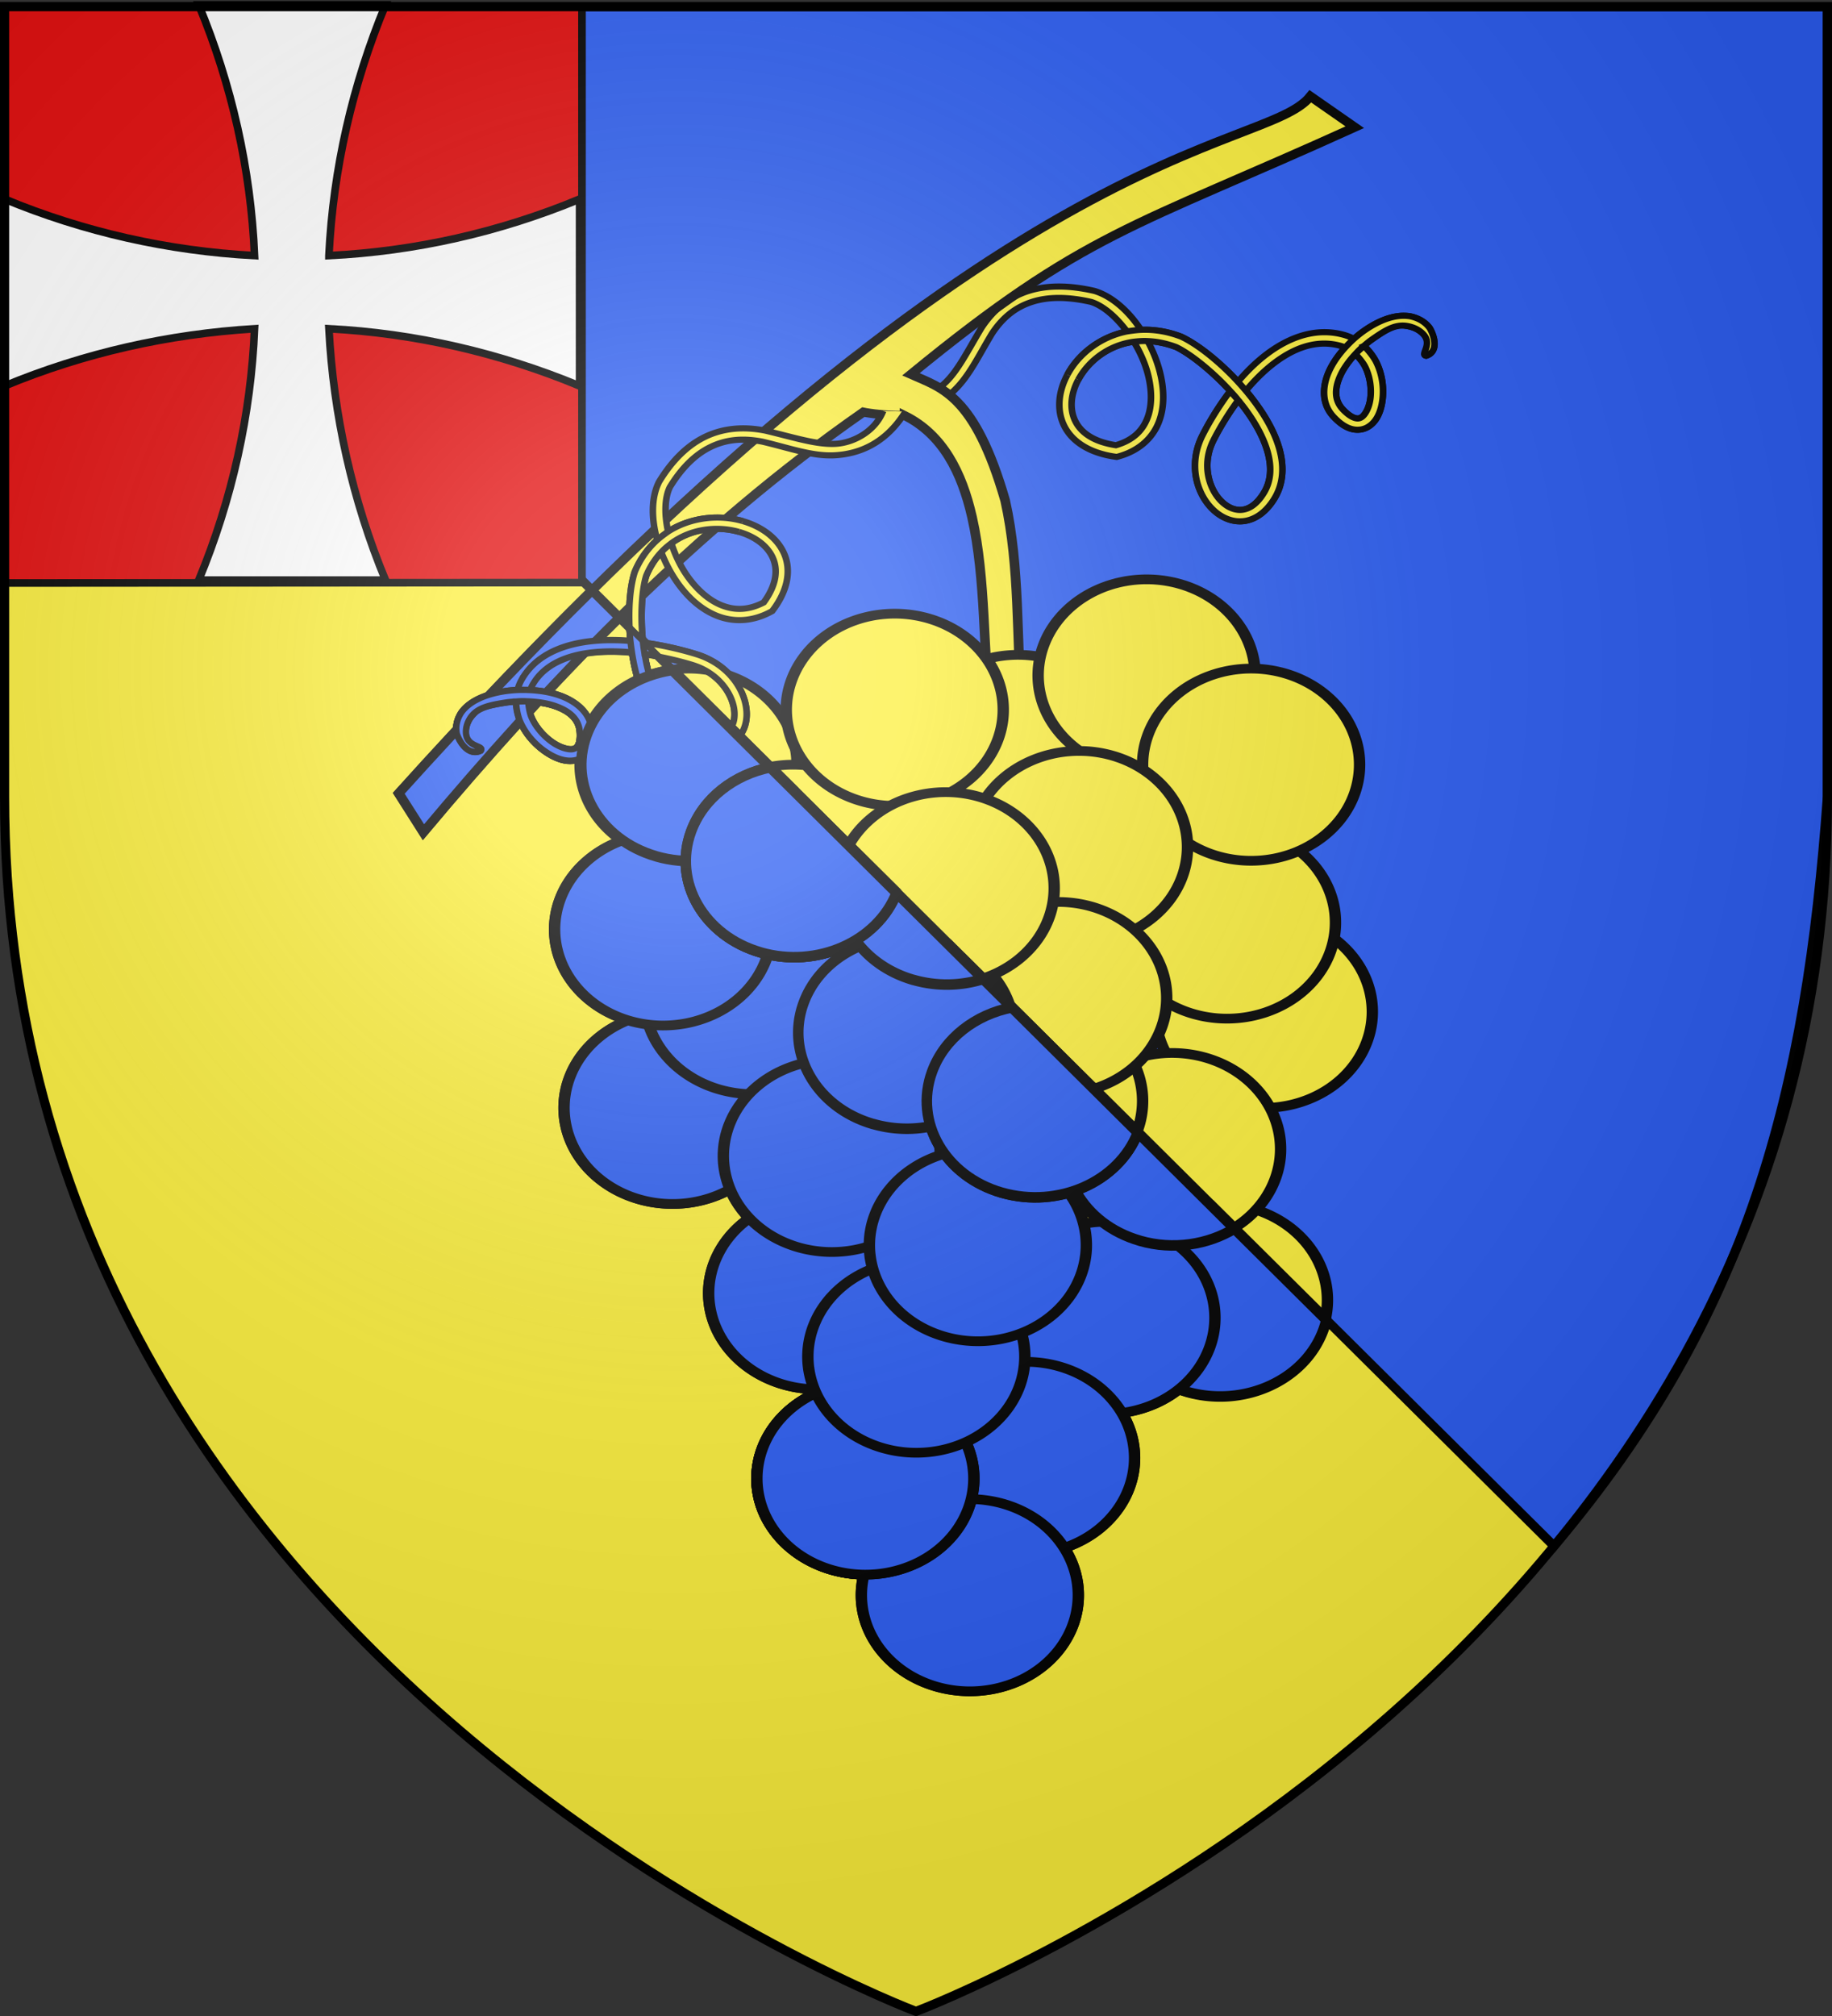 <svg xmlns="http://www.w3.org/2000/svg" xmlns:xlink="http://www.w3.org/1999/xlink" width="600" height="660" version="1.0"><rect width="100%" height="100%" fill="#333333" stroke="none"/><desc>Flag of Canton of Valais (Wallis)</desc><defs><radialGradient xlink:href="#a" id="b" cx="221.445" cy="226.331" r="300" fx="221.445" fy="226.331" gradientTransform="matrix(1.353 0 0 1.349 -77.63 -85.747)" gradientUnits="userSpaceOnUse"/><linearGradient id="a"><stop offset="0" style="stop-color:white;stop-opacity:.314"/><stop offset=".19" style="stop-color:white;stop-opacity:.251"/><stop offset=".6" style="stop-color:#6b6b6b;stop-opacity:.125"/><stop offset="1" style="stop-color:black;stop-opacity:.125"/></linearGradient></defs><g style="display:inline"><path d="M300 658.5s298.5-112.32 298.5-397.772V2.176H1.5v258.552C1.5 546.18 300 658.5 300 658.5" style="fill:#fcef3c;fill-opacity:1;fill-rule:evenodd;stroke:none;stroke-width:1px;stroke-linecap:butt;stroke-linejoin:miter;stroke-opacity:1"/><path d="M508.972 506.157c64.125-75.875 82.477-148.678 89.528-245.429V2.176H1.5z" style="fill:#2b5df2;fill-opacity:1;fill-rule:evenodd;stroke:#000;stroke-width:3;stroke-linecap:butt;stroke-linejoin:miter;stroke-opacity:1;stroke-miterlimit:4;stroke-dasharray:none"/><path d="M1.498 2.256V190.87l189.108-.138V2.118z" style="fill:#e20909;fill-opacity:1;fill-rule:evenodd;stroke:#000;stroke-width:2.5;stroke-linecap:butt;stroke-linejoin:miter;stroke-miterlimit:4;stroke-dasharray:none;stroke-opacity:1;display:inline"/><g style="opacity:1;stroke-width:2.33;stroke-miterlimit:4;stroke-dasharray:none;display:inline"><g style="fill:#fff;fill-opacity:1;stroke:#000;stroke-width:23.297;stroke-miterlimit:4;stroke-dasharray:none;stroke-opacity:1"><path d="M936.044 3978.54c12.898-263.563 71.93-522.687 173.126-766.995H537.635c101.222 244.369 159.413 504.108 170.751 766.995-263.678-14.049-521.903-72.155-764.926-172.82v571.535c243.088-100.691 501.182-158.802 764.926-174.9-10.933 262.242-68.998 523.425-170.75 769.074h571.534c-101.222-244.368-159.413-506.068-173.126-769.073 262.933 13.467 522.81 73.627 767.3 174.9V3805.72c-244.429 101.248-503.6 159.96-767.3 172.82z" style="stroke-width:23.297;stroke-miterlimit:4;stroke-dasharray:none" transform="matrix(.107 0 0 .107 7.569 -342.025)"/></g></g></g><g style="stroke:#000;stroke-width:6.435;stroke-miterlimit:4;stroke-dasharray:none;stroke-opacity:1"><path d="M-143.687 65.5c-14.464 4.449-25.7 18.204-33.594 34.563-1.824 3.777-3.415 7.742-4.844 11.78a48.6 48.6 0 0 0-10.906.813c-30.687 5.86-50.312 30.949-61.594 61.094-3.601 9.623-6.37 19.85-8.5 30.281-27.094-10.977-53.968-16.861-71.187-16.687h-.22l-.25.031c-14.757 1.3-27.423 5.524-38.156 11.656-19.542-11.785-40.757-18.337-59.03-15.594l-.22.063-.25.031c-24.826 5.894-44.323 15.677-58.062 29.969s-21.404 32.998-23.125 55.438v.218c-1.096 28.871.07 51.403-5.937 68.969s-18.618 31.436-50.657 44.719l4.594 11.094c33.847-14.033 50.283-31.11 57.406-51.938s5.491-44.17 6.563-72.406c1.555-20.287 8.114-35.612 19.812-47.781 11.655-12.124 28.735-20.995 51.906-26.532 12.519-1.79 29.15 2.886 45.438 11.563-21.14 17.306-31.604 43.287-31.375 67.187.183 19.136 7.063 37.406 21.125 48.781s34.991 14.977 60.375 6.438l1.219-.406.969-.906c15.759-14.879 21.34-32.965 19.187-50.407s-11.439-34.171-24.125-48.656c-7.23-8.255-15.615-15.755-24.531-22.312 8.066-3.7 17.285-6.247 27.812-7.188 14.69-.063 41.824 5.901 68.563 16.875-2.814 18.418-3.739 37.102-3.125 54.219 1.168 32.594 22.2 56.643 44.562 64.312 11.182 3.835 23.194 3.552 32.656-2.844 9.463-6.395 15.443-18.44 16.157-35.125.761-17.807-6.743-33.838-18.469-47.343s-27.696-24.767-44.906-33.938a254 254 0 0 0-13.438-6.656c2.068-10.767 4.821-21.243 8.438-30.906 10.469-27.975 27.182-48.642 52.625-53.5 1.763-.337 3.487-.504 5.187-.594-2.33 9.844-3.459 19.877-2.75 29.406 1.303 17.512 9.086 33.946 25.781 40.594 7.829 3.117 14.549 4.34 20.5 3.531s11.048-4.02 14-8.531c5.906-9.023 4.646-21.078.22-32.937-4.427-11.86-12.558-23.866-23.688-32.5-5.42-4.205-11.648-7.553-18.438-9.563 1.093-2.93 2.177-5.852 3.5-8.594 7.028-14.56 12.857-25.652 21.963-28.453 4.554-1.4 10.525-3.276 18.006-1.57 18.556 4.229 9.951 22.66 15.875 19.93 9.044-9.079-2.297-22.165-10.281-27.47-7.149-3.799-15.058-4.27-22.781-2.218zm-29.813 59.75c5.262 1.533 10.145 4.18 14.625 7.656 9.053 7.023 16.129 17.434 19.781 27.219 3.653 9.785 3.344 18.607 1 22.188-1.171 1.79-2.515 2.804-5.562 3.218s-7.897-.164-14.469-2.781c-11.703-4.66-17.152-15.584-18.25-30.344-.629-8.45.56-17.888 2.875-27.156zm-200 88.125c10.008 6.579 19.535 14.491 27.344 23.406 11.56 13.198 19.505 28.08 21.25 42.219 1.7 13.778-2.002 26.907-14.563 39.25-21.939 7.054-37.294 3.652-47.719-4.781-10.628-8.598-16.53-23.236-16.687-39.563-.209-21.755 9.55-45.684 30.375-60.531zm119.625 7.906c3.307 1.557 6.603 3.134 9.813 4.844 16.311 8.691 31.16 19.31 41.5 31.219 10.339 11.908 16.168 24.8 15.562 38.969s-5.199 21.798-10.906 25.656c-5.708 3.857-13.466 4.406-22.031 1.469-17.132-5.876-35.48-25.828-36.47-53.407-.551-15.394.223-32.207 2.532-48.75z" style="fill:#fcef3c;fill-opacity:1;fill-rule:evenodd;stroke:#000;stroke-width:6.435;stroke-linecap:butt;stroke-linejoin:miter;stroke-miterlimit:4;stroke-dasharray:none;stroke-opacity:1" transform="matrix(.296 .142 -.152 .277 514.331 105.81)"/><path d="M-169.974 113.976c-1.195 3.824-2.782 7.648-3.485 11.472 4.345 1.581 10.799 4.522 14.584 7.458 9.053 7.023 16.129 17.434 19.781 27.219 3.653 9.785 3.344 18.607 1 22.188-1.171 1.79-2.515 2.804-5.562 3.218s-7.897-.164-14.469-2.781c-11.703-4.66-17.152-15.584-18.25-30.344-.629-8.45.56-17.888 2.875-27.156.863-3.478 1.644-6.873 3.531-11.375 1.093-2.93 2.177-5.852 3.5-8.594 7.028-14.56 12.436-24.249 22.244-28.453 4.379-1.876 10.496-2.852 15.901-1.851 19.878 3.68 10.653 22.24 17.699 20.21 8.885-9.879-1.832-21.595-10.281-27.468-7.149-3.8-15.058-4.272-22.781-2.219-14.464 4.449-25.7 18.204-33.594 34.563-1.824 3.777-3.415 7.742-4.844 11.78-1.465 4.32-2.53 8.239-3.469 12.032-2.33 9.844-3.459 19.877-2.75 29.406 1.303 17.512 9.086 33.946 25.781 40.594 7.829 3.117 14.549 4.34 20.5 3.531s11.048-4.02 14-8.531c5.906-9.023 4.646-21.078.22-32.937-4.427-11.86-12.558-23.866-23.688-32.5-4.836-3.752-12.496-7.416-18.443-9.462zm-233.901 159.93c-.209-21.755 9.55-45.684 30.375-60.531 3.81-2.545 7.664-5.005 11.844-6.812 8.066-3.7 17.285-6.247 27.812-7.188 14.69-.063 41.824 5.901 68.563 16.875 3.603 1.478 7.047 2.797 11.406 5.031 3.307 1.557 6.603 3.134 9.813 4.844 16.311 8.691 31.16 19.31 41.5 31.219 10.339 11.908 16.168 24.8 15.562 38.969s-5.199 21.798-10.906 25.656c-5.708 3.857-13.466 4.406-22.031 1.469-17.132-5.876-35.48-25.828-36.47-53.407-.53-14.795.363-32.886 2.468-48.804-3.656-1.516-7.295-3.123-11.466-4.896-2.562 17.714-3.59 37.691-3.001 54.138 1.168 32.594 22.2 56.643 44.562 64.312 11.182 3.835 23.194 3.552 32.656-2.844 9.463-6.395 15.443-18.44 16.157-35.125.761-17.807-6.743-33.838-18.469-47.343s-27.696-24.767-44.906-33.938a254 254 0 0 0-13.438-6.656 361 361 0 0 0-11.281-4.844c-27.094-10.977-53.968-16.861-71.187-16.687h-.22l-.25.031c-14.757 1.3-27.423 5.524-38.156 11.656-3.413 1.944-7.405 4.755-11.562 7.813-21.14 17.306-31.604 43.287-31.375 67.187" style="fill:#fcef3c;fill-opacity:1;fill-rule:evenodd;stroke:#000;stroke-width:6.435;stroke-linecap:butt;stroke-linejoin:miter;stroke-miterlimit:4;stroke-dasharray:none;stroke-opacity:1" transform="matrix(.296 .142 -.152 .277 514.331 105.81)"/></g><g style="opacity:1"><path d="M299.375 387.241c-3.601 0-5.852-.52-5.852-.52-23.722 17.678-44.072 40.318-62.47 63.8l-3.501-5.899c85.853-101.888 122.702-96.894 129.439-105.85l6.301 4.691c-31.568 15.322-38.23 15.813-63.017 37.524 4.313 2.066 9.04 3.037 13.388 19.172 2.114 10.13 1.577 20.921 2.366 31.382h-4.501c-1.02-8.124-.568-19.475-2.576-28.897-1.441-6.762-4.15-12.53-9.577-15.403z" style="fill:#fcef3c;fill-opacity:1;fill-rule:evenodd;stroke:#000;stroke-width:1.37;stroke-linecap:butt;stroke-linejoin:miter;stroke-miterlimit:4;stroke-dasharray:none;stroke-opacity:1" transform="matrix(2.307 0 0 2.156 -394.41 -698.857)"/><path d="M783.942 599.635a19.092 19.799 0 1 1 .031.01" style="fill:#fcef3c;fill-opacity:1;fill-rule:evenodd;stroke:#000;stroke-width:2;stroke-linecap:round;stroke-linejoin:round;stroke-miterlimit:4;stroke-dasharray:none;stroke-dashoffset:0;stroke-opacity:1" transform="matrix(1.861 0 0 1.589 -1055.576 -591.548)"/><path d="M783.942 599.635a19.092 19.799 0 1 1 .031.01" style="fill:#fcef3c;fill-opacity:1;fill-rule:evenodd;stroke:#000;stroke-width:2;stroke-linecap:round;stroke-linejoin:round;stroke-miterlimit:4;stroke-dasharray:none;stroke-dashoffset:0;stroke-opacity:1" transform="matrix(1.861 0 0 1.589 -1067.645 -620.76)"/><path d="M783.942 599.635a19.092 19.799 0 1 1 .031.01" style="fill:#fcef3c;fill-opacity:1;fill-rule:evenodd;stroke:#000;stroke-width:2;stroke-linecap:round;stroke-linejoin:round;stroke-miterlimit:4;stroke-dasharray:none;stroke-dashoffset:0;stroke-opacity:1" transform="matrix(1.861 0 0 1.589 -1136.073 -676.939)"/><path d="M783.942 599.635a19.092 19.799 0 1 1 .031.01" style="fill:#fcef3c;fill-opacity:1;fill-rule:evenodd;stroke:#000;stroke-width:2;stroke-linecap:round;stroke-linejoin:round;stroke-miterlimit:4;stroke-dasharray:none;stroke-dashoffset:0;stroke-opacity:1" transform="matrix(1.861 0 0 1.589 -1243.98 -672.444)"/><path d="M783.942 599.635a19.092 19.799 0 1 1 .031.01" style="fill:#fcef3c;fill-opacity:1;fill-rule:evenodd;stroke:#000;stroke-width:2;stroke-linecap:round;stroke-linejoin:round;stroke-miterlimit:4;stroke-dasharray:none;stroke-dashoffset:0;stroke-opacity:1" transform="matrix(1.861 0 0 1.589 -1093.964 -701.657)"/><path d="M783.942 599.635a19.092 19.799 0 1 1 .031.01" style="fill:#fcef3c;fill-opacity:1;fill-rule:evenodd;stroke:#000;stroke-width:2;stroke-linecap:round;stroke-linejoin:round;stroke-miterlimit:4;stroke-dasharray:none;stroke-dashoffset:0;stroke-opacity:1" transform="matrix(1.861 0 0 1.589 -1059.75 -672.444)"/><path d="M783.942 599.635a19.092 19.799 0 1 1 .031.01" style="fill:#fcef3c;fill-opacity:1;fill-rule:evenodd;stroke:#000;stroke-width:2;stroke-linecap:round;stroke-linejoin:round;stroke-miterlimit:4;stroke-dasharray:none;stroke-dashoffset:0;stroke-opacity:1" transform="matrix(1.861 0 0 1.589 -1249.243 -560.088)"/><path d="M783.942 599.635a19.092 19.799 0 1 1 .031.01" style="fill:#fcef3c;fill-opacity:1;fill-rule:evenodd;stroke:#000;stroke-width:2;stroke-linecap:round;stroke-linejoin:round;stroke-miterlimit:4;stroke-dasharray:none;stroke-dashoffset:0;stroke-opacity:1" transform="matrix(1.861 0 0 1.589 -1222.925 -596.042)"/><path d="M783.942 599.635a19.092 19.799 0 1 1 .031.01" style="fill:#fcef3c;fill-opacity:1;fill-rule:evenodd;stroke:#000;stroke-width:2;stroke-linecap:round;stroke-linejoin:round;stroke-miterlimit:4;stroke-dasharray:none;stroke-dashoffset:0;stroke-opacity:1" transform="matrix(1.861 0 0 1.589 -1252.327 -618.513)"/><path d="M783.942 599.635a19.092 19.799 0 1 1 .031.01" style="fill:#fcef3c;fill-opacity:1;fill-rule:evenodd;stroke:#000;stroke-width:2;stroke-linecap:round;stroke-linejoin:round;stroke-miterlimit:4;stroke-dasharray:none;stroke-dashoffset:0;stroke-opacity:1" transform="matrix(1.861 0 0 1.589 -1116.109 -645.479)"/><path d="M783.942 599.635a19.092 19.799 0 1 1 .031.01" style="fill:#fcef3c;fill-opacity:1;fill-rule:evenodd;stroke:#000;stroke-width:2;stroke-linecap:round;stroke-linejoin:round;stroke-miterlimit:4;stroke-dasharray:none;stroke-dashoffset:0;stroke-opacity:1" transform="matrix(1.861 0 0 1.589 -1209.765 -640.985)"/><path d="M783.942 599.635a19.092 19.799 0 1 1 .031.01" style="fill:#fcef3c;fill-opacity:1;fill-rule:evenodd;stroke:#000;stroke-width:2;stroke-linecap:round;stroke-linejoin:round;stroke-miterlimit:4;stroke-dasharray:none;stroke-dashoffset:0;stroke-opacity:1" transform="matrix(1.861 0 0 1.589 -1176.454 -690.422)"/><path d="M783.942 599.635a19.092 19.799 0 1 1 .031.01" style="fill:#fcef3c;fill-opacity:1;fill-rule:evenodd;stroke:#000;stroke-width:2;stroke-linecap:round;stroke-linejoin:round;stroke-miterlimit:4;stroke-dasharray:none;stroke-dashoffset:0;stroke-opacity:1" transform="matrix(1.861 0 0 1.589 -1070.277 -497.168)"/><path d="M783.942 599.635a19.092 19.799 0 1 1 .031.01" style="fill:#fcef3c;fill-opacity:1;fill-rule:evenodd;stroke:#000;stroke-width:2;stroke-linecap:round;stroke-linejoin:round;stroke-miterlimit:4;stroke-dasharray:none;stroke-dashoffset:0;stroke-opacity:1" transform="matrix(1.861 0 0 1.589 -1107.123 -491.357)"/><path d="M783.942 599.635a19.092 19.799 0 1 1 .031.01" style="fill:#fcef3c;fill-opacity:1;fill-rule:evenodd;stroke:#000;stroke-width:2;stroke-linecap:round;stroke-linejoin:round;stroke-miterlimit:4;stroke-dasharray:none;stroke-dashoffset:0;stroke-opacity:1" transform="matrix(1.861 0 0 1.589 -1085.616 -546.605)"/><path d="M783.942 599.635a19.092 19.799 0 1 1 .031.01" style="fill:#fcef3c;fill-opacity:1;fill-rule:evenodd;stroke:#000;stroke-width:2;stroke-linecap:round;stroke-linejoin:round;stroke-miterlimit:4;stroke-dasharray:none;stroke-dashoffset:0;stroke-opacity:1" transform="matrix(1.861 0 0 1.589 -1201.87 -499.415)"/><path d="M783.942 599.635a19.092 19.799 0 1 1 .031.01" style="fill:#fcef3c;fill-opacity:1;fill-rule:evenodd;stroke:#000;stroke-width:2;stroke-linecap:round;stroke-linejoin:round;stroke-miterlimit:4;stroke-dasharray:none;stroke-dashoffset:0;stroke-opacity:1" transform="matrix(1.861 0 0 1.589 -1197.058 -544.358)"/><path d="M783.942 599.635a19.092 19.799 0 1 1 .031.01" style="fill:#fcef3c;fill-opacity:1;fill-rule:evenodd;stroke:#000;stroke-width:2;stroke-linecap:round;stroke-linejoin:round;stroke-miterlimit:4;stroke-dasharray:none;stroke-dashoffset:0;stroke-opacity:1" transform="matrix(1.861 0 0 1.589 -1133.442 -445.484)"/><path d="M783.942 599.635a19.092 19.799 0 1 1 .031.01" style="fill:#fcef3c;fill-opacity:1;fill-rule:evenodd;stroke:#000;stroke-width:2;stroke-linecap:round;stroke-linejoin:round;stroke-miterlimit:4;stroke-dasharray:none;stroke-dashoffset:0;stroke-opacity:1" transform="matrix(1.861 0 0 1.589 -1151.865 -400.541)"/><path d="M783.942 599.635a19.092 19.799 0 1 1 .031.01" style="fill:#fcef3c;fill-opacity:1;fill-rule:evenodd;stroke:#000;stroke-width:2;stroke-linecap:round;stroke-linejoin:round;stroke-miterlimit:4;stroke-dasharray:none;stroke-dashoffset:0;stroke-opacity:1" transform="matrix(1.861 0 0 1.589 -1186.079 -438.742)"/><path d="M783.942 599.635a19.092 19.799 0 1 1 .031.01" style="fill:#fcef3c;fill-opacity:1;fill-rule:evenodd;stroke:#000;stroke-width:2;stroke-linecap:round;stroke-linejoin:round;stroke-miterlimit:4;stroke-dasharray:none;stroke-dashoffset:0;stroke-opacity:1" transform="matrix(1.861 0 0 1.589 -1186.079 -438.742)"/><path d="M783.942 599.635a19.092 19.799 0 1 1 .031.01" style="fill:#fcef3c;fill-opacity:1;fill-rule:evenodd;stroke:#000;stroke-width:2;stroke-linecap:round;stroke-linejoin:round;stroke-miterlimit:4;stroke-dasharray:none;stroke-dashoffset:0;stroke-opacity:1" transform="matrix(1.861 0 0 1.589 -1169.384 -478.646)"/><path d="M783.942 599.635a19.092 19.799 0 1 1 .031.01" style="fill:#fcef3c;fill-opacity:1;fill-rule:evenodd;stroke:#000;stroke-width:2;stroke-linecap:round;stroke-linejoin:round;stroke-miterlimit:4;stroke-dasharray:none;stroke-dashoffset:0;stroke-opacity:1" transform="matrix(1.861 0 0 1.589 -1149.233 -515.145)"/><path d="M783.942 599.635a19.092 19.799 0 1 1 .031.01" style="fill:#fcef3c;fill-opacity:1;fill-rule:evenodd;stroke:#000;stroke-width:2;stroke-linecap:round;stroke-linejoin:round;stroke-miterlimit:4;stroke-dasharray:none;stroke-dashoffset:0;stroke-opacity:1" transform="matrix(1.861 0 0 1.589 -1130.81 -562.335)"/><path d="M783.942 599.635a19.092 19.799 0 1 1 .031.01" style="fill:#fcef3c;fill-opacity:1;fill-rule:evenodd;stroke:#000;stroke-width:2;stroke-linecap:round;stroke-linejoin:round;stroke-miterlimit:4;stroke-dasharray:none;stroke-dashoffset:0;stroke-opacity:1" transform="matrix(1.861 0 0 1.589 -1122.914 -596.042)"/><path d="M783.942 599.635a19.092 19.799 0 1 1 .031.01" style="fill:#fcef3c;fill-opacity:1;fill-rule:evenodd;stroke:#000;stroke-width:2;stroke-linecap:round;stroke-linejoin:round;stroke-miterlimit:4;stroke-dasharray:none;stroke-dashoffset:0;stroke-opacity:1" transform="matrix(1.861 0 0 1.589 -1172.92 -584.806)"/><path d="M783.942 599.635a19.092 19.799 0 1 1 .031.01" style="fill:#fcef3c;fill-opacity:1;fill-rule:evenodd;stroke:#000;stroke-width:2;stroke-linecap:round;stroke-linejoin:round;stroke-miterlimit:4;stroke-dasharray:none;stroke-dashoffset:0;stroke-opacity:1" transform="matrix(1.861 0 0 1.589 -1159.76 -631.996)"/></g><g style="stroke:#000;stroke-width:6.435;stroke-miterlimit:4;stroke-dasharray:none;stroke-opacity:1"><path d="M-572.038 395.38c39.35-9.451 56.228-32.7 63.82-53.38 7.585-20.664 5.49-44.17 6.562-72.406 1.555-20.287 8.114-35.612 19.812-47.781 11.655-12.124 28.735-20.995 51.906-26.532 12.519-1.79 29.15 2.886 45.438 11.563-21.14 17.306-31.604 43.287-31.375 67.187.183 19.136 7.063 37.406 21.125 48.781s34.991 14.977 60.375 6.438l1.219-.406.969-.906c15.759-14.879 21.34-32.965 19.187-50.407s-11.439-34.171-24.125-48.656c-7.23-8.255-15.615-15.755-24.531-22.312 8.066-3.7 17.285-6.247 27.812-7.188 14.69-.063 41.824 5.901 68.563 16.875-2.814 18.418-3.739 37.102-3.125 54.219 1.168 32.594 22.2 56.643 44.562 64.312 11.182 3.835 23.194 3.552 32.656-2.844 9.463-6.395 15.443-18.44 16.157-35.125.761-17.807-6.743-33.838-18.469-47.343s-27.696-24.767-44.906-33.938a254 254 0 0 0-13.438-6.656c2.068-10.767 4.821-21.243 8.438-30.906 10.469-27.975 27.182-48.642 52.625-53.5 1.763-.337 3.487-.504 5.187-.594-2.33 9.844-3.459 19.877-2.75 29.406 1.303 17.512 9.086 33.946 25.781 40.594 7.829 3.117 14.549 4.34 20.5 3.531s11.048-4.02 14-8.531c5.906-9.023 4.646-21.078.22-32.937-4.427-11.86-12.558-23.866-23.688-32.5-5.42-4.205-11.648-7.553-18.438-9.563 1.093-2.93 2.177-5.852 3.5-8.594 7.028-14.56 12.857-25.652 21.963-28.453 4.554-1.4 10.525-3.276 18.006-1.57 18.556 4.229 9.951 22.66 15.875 19.93 9.044-9.079-2.297-22.165-10.281-27.47-7.149-3.799-15.058-4.27-22.781-2.218-14.464 4.449-25.7 18.204-33.594 34.563-1.824 3.777-3.415 7.742-4.844 11.78a48.6 48.6 0 0 0-10.906.813c-30.687 5.86-50.312 30.949-61.594 61.094-3.601 9.623-6.37 19.85-8.5 30.281-27.094-10.977-53.968-16.861-71.187-16.687h-.22l-.25.031c-14.757 1.3-27.423 5.524-38.156 11.656-19.542-11.785-40.757-18.337-59.03-15.594l-.22.063-.25.031c-24.826 5.894-44.323 15.677-58.062 29.969s-21.404 32.998-23.125 55.438v.218c-1.096 28.871.07 51.403-5.937 68.969s-24.165 34.464-46.732 35.89M-173.5 125.25c5.262 1.533 10.145 4.18 14.625 7.656 9.053 7.023 16.129 17.434 19.781 27.219 3.653 9.785 3.344 18.607 1 22.188-1.171 1.79-2.515 2.804-5.562 3.218s-7.897-.164-14.469-2.781c-11.703-4.66-17.152-15.584-18.25-30.344-.629-8.45.56-17.888 2.875-27.156zm-200 88.125c10.008 6.579 19.535 14.491 27.344 23.406 11.56 13.198 19.505 28.08 21.25 42.219 1.7 13.778-2.002 26.907-14.563 39.25-21.939 7.054-37.294 3.652-47.719-4.781-10.628-8.598-16.53-23.236-16.687-39.563-.209-21.755 9.55-45.684 30.375-60.531zm119.625 7.906c3.307 1.557 6.603 3.134 9.813 4.844 16.311 8.691 31.16 19.31 41.5 31.219 10.339 11.908 16.168 24.8 15.562 38.969s-5.199 21.798-10.906 25.656c-5.708 3.857-13.466 4.406-22.031 1.469-17.132-5.876-35.48-25.828-36.47-53.407-.551-15.394.223-32.207 2.532-48.75z" style="fill:#fcef3c;fill-opacity:1;fill-rule:evenodd;stroke:#000;stroke-width:6.435;stroke-linecap:butt;stroke-linejoin:miter;stroke-miterlimit:4;stroke-dasharray:none;stroke-opacity:1" transform="matrix(-.094 .298 .319 .088 116.69 270.393)"/><path d="M-169.974 113.976c-1.195 3.824-2.782 7.648-3.485 11.472 4.345 1.581 10.799 4.522 14.584 7.458 9.053 7.023 16.129 17.434 19.781 27.219 3.653 9.785 3.344 18.607 1 22.188-1.171 1.79-2.515 2.804-5.562 3.218s-7.897-.164-14.469-2.781c-11.703-4.66-17.152-15.584-18.25-30.344-.629-8.45.56-17.888 2.875-27.156.863-3.478 1.644-6.873 3.531-11.375 1.093-2.93 2.177-5.852 3.5-8.594 7.028-14.56 12.436-24.249 22.244-28.453 4.379-1.876 10.496-2.852 15.901-1.851 19.878 3.68 10.653 22.24 17.699 20.21 8.885-9.879-1.832-21.595-10.281-27.468-7.149-3.8-15.058-4.272-22.781-2.219-14.464 4.449-25.7 18.204-33.594 34.563-1.824 3.777-3.415 7.742-4.844 11.78-1.465 4.32-2.53 8.239-3.469 12.032-2.33 9.844-3.459 19.877-2.75 29.406 1.303 17.512 9.086 33.946 25.781 40.594 7.829 3.117 14.549 4.34 20.5 3.531s11.048-4.02 14-8.531c5.906-9.023 4.646-21.078.22-32.937-4.427-11.86-12.558-23.866-23.688-32.5-4.836-3.752-12.496-7.416-18.443-9.462zm-233.901 159.93c-.209-21.755 9.55-45.684 30.375-60.531 3.81-2.545 7.664-5.005 11.844-6.812 8.066-3.7 17.285-6.247 27.812-7.188 14.69-.063 41.824 5.901 68.563 16.875 3.603 1.478 7.047 2.797 11.406 5.031 3.307 1.557 6.603 3.134 9.813 4.844 16.311 8.691 31.16 19.31 41.5 31.219 10.339 11.908 16.168 24.8 15.562 38.969s-5.199 21.798-10.906 25.656c-5.708 3.857-13.466 4.406-22.031 1.469-17.132-5.876-35.48-25.828-36.47-53.407-.53-14.795.363-32.886 2.468-48.804-3.656-1.516-7.295-3.123-11.466-4.896-2.562 17.714-3.59 37.691-3.001 54.138 1.168 32.594 22.2 56.643 44.562 64.312 11.182 3.835 23.194 3.552 32.656-2.844 9.463-6.395 15.443-18.44 16.157-35.125.761-17.807-6.743-33.838-18.469-47.343s-27.696-24.767-44.906-33.938a254 254 0 0 0-13.438-6.656 361 361 0 0 0-11.281-4.844c-27.094-10.977-53.968-16.861-71.187-16.687h-.22l-.25.031c-14.757 1.3-27.423 5.524-38.156 11.656-3.413 1.944-7.405 4.755-11.562 7.813-21.14 17.306-31.604 43.287-31.375 67.187" style="fill:#fcef3c;fill-opacity:1;fill-rule:evenodd;stroke:#000;stroke-width:6.435;stroke-linecap:butt;stroke-linejoin:miter;stroke-miterlimit:4;stroke-dasharray:none;stroke-opacity:1" transform="matrix(-.094 .298 .319 .088 116.69 270.393)"/></g><path d="M193.906 193.281c-19.677 19.412-40.74 41.411-63.281 66.407l8.094 12.718c20.241-24.138 41.512-47.868 64.156-70.218z" style="fill:#2b5df2;fill-opacity:1;fill-rule:evenodd;stroke:#000;stroke-width:3.055;stroke-linecap:butt;stroke-linejoin:miter;stroke-miterlimit:4;stroke-dasharray:none;stroke-opacity:1"/><path d="M220.219 219.375c-12.709 1.841-23.845 9.758-28.094 21.344-6.057 16.517 4.159 34.261 22.813 39.625l.062.031c18.644 5.33 38.668-3.72 44.719-20.219.14-.382.252-.772.375-1.156z" style="fill:#2b5df2;fill-opacity:1;fill-rule:evenodd;stroke:#000;stroke-width:3.439;stroke-linecap:round;stroke-linejoin:round;stroke-miterlimit:4;stroke-dasharray:none;stroke-dashoffset:0;stroke-opacity:1"/><path d="M783.942 599.635a19.092 19.799 0 1 1 .031.01" style="fill:#2b5df2;fill-opacity:1;fill-rule:evenodd;stroke:#000;stroke-width:2;stroke-linecap:round;stroke-linejoin:round;stroke-miterlimit:4;stroke-dasharray:none;stroke-dashoffset:0;stroke-opacity:1" transform="matrix(1.861 0 0 1.589 -1249.243 -560.088)"/><path d="M783.942 599.635a19.092 19.799 0 1 1 .031.01" style="fill:#2b5df2;fill-opacity:1;fill-rule:evenodd;stroke:#000;stroke-width:2;stroke-linecap:round;stroke-linejoin:round;stroke-miterlimit:4;stroke-dasharray:none;stroke-dashoffset:0;stroke-opacity:1" transform="matrix(1.861 0 0 1.589 -1222.925 -596.042)"/><path d="M783.942 599.635a19.092 19.799 0 1 1 .031.01" style="fill:#2b5df2;fill-opacity:1;fill-rule:evenodd;stroke:#000;stroke-width:2;stroke-linecap:round;stroke-linejoin:round;stroke-miterlimit:4;stroke-dasharray:none;stroke-dashoffset:0;stroke-opacity:1" transform="matrix(1.861 0 0 1.589 -1252.327 -618.513)"/><path d="M252.281 251.219c-11.8 2.381-21.93 10.043-25.937 20.969-6.057 16.516 4.158 34.261 22.812 39.625l.063.03c18.372 5.252 38.077-3.488 44.437-19.53zM396.406 394.375c-13.718 1.118-26.071 9.294-30.594 21.625-6.057 16.517 4.19 34.262 22.844 39.625l.031.031c18.644 5.33 38.669-3.72 44.72-20.219a29 29 0 0 0 1-3.343z" style="fill:#2b5df2;fill-opacity:1;fill-rule:evenodd;stroke:#000;stroke-width:3.439;stroke-linecap:round;stroke-linejoin:round;stroke-miterlimit:4;stroke-dasharray:none;stroke-dashoffset:0;stroke-opacity:1"/><path d="M783.942 599.635a19.092 19.799 0 1 1 .031.01" style="fill:#2b5df2;fill-opacity:1;fill-rule:evenodd;stroke:#000;stroke-width:2;stroke-linecap:round;stroke-linejoin:round;stroke-miterlimit:4;stroke-dasharray:none;stroke-dashoffset:0;stroke-opacity:1" transform="matrix(1.861 0 0 1.589 -1107.123 -491.357)"/><path d="M357.438 355.656c-3.038 3.094-5.419 6.763-6.938 10.906-6.057 16.517 4.159 34.262 22.813 39.625l.062.032c10.866 3.106 22.176 1.291 30.938-4z" style="fill:#2b5df2;fill-opacity:1;fill-rule:evenodd;stroke:#000;stroke-width:3.439;stroke-linecap:round;stroke-linejoin:round;stroke-miterlimit:4;stroke-dasharray:none;stroke-dashoffset:0;stroke-opacity:1"/><path d="M783.942 599.635a19.092 19.799 0 1 1 .031.01" style="fill:#2b5df2;fill-opacity:1;fill-rule:evenodd;stroke:#000;stroke-width:2;stroke-linecap:round;stroke-linejoin:round;stroke-miterlimit:4;stroke-dasharray:none;stroke-dashoffset:0;stroke-opacity:1" transform="matrix(1.861 0 0 1.589 -1201.87 -499.415)"/><path d="M783.942 599.635a19.092 19.799 0 1 1 .031.01" style="fill:#2b5df2;fill-opacity:1;fill-rule:evenodd;stroke:#000;stroke-width:2;stroke-linecap:round;stroke-linejoin:round;stroke-miterlimit:4;stroke-dasharray:none;stroke-dashoffset:0;stroke-opacity:1" transform="matrix(1.861 0 0 1.589 -1197.058 -544.358)"/><path d="M783.942 599.635a19.092 19.799 0 1 1 .031.01" style="fill:#2b5df2;fill-opacity:1;fill-rule:evenodd;stroke:#000;stroke-width:2;stroke-linecap:round;stroke-linejoin:round;stroke-miterlimit:4;stroke-dasharray:none;stroke-dashoffset:0;stroke-opacity:1" transform="matrix(1.861 0 0 1.589 -1133.441 -445.484)"/><path d="M783.942 599.635a19.092 19.799 0 1 1 .031.01" style="fill:#2b5df2;fill-opacity:1;fill-rule:evenodd;stroke:#000;stroke-width:2;stroke-linecap:round;stroke-linejoin:round;stroke-miterlimit:4;stroke-dasharray:none;stroke-dashoffset:0;stroke-opacity:1" transform="matrix(1.861 0 0 1.589 -1151.864 -400.541)"/><path d="M783.942 599.635a19.092 19.799 0 1 1 .031.01" style="fill:#2b5df2;fill-opacity:1;fill-rule:evenodd;stroke:#000;stroke-width:2;stroke-linecap:round;stroke-linejoin:round;stroke-miterlimit:4;stroke-dasharray:none;stroke-dashoffset:0;stroke-opacity:1" transform="matrix(1.861 0 0 1.589 -1186.079 -438.743)"/><path d="M783.942 599.635a19.092 19.799 0 1 1 .031.01" style="fill:#2b5df2;fill-opacity:1;fill-rule:evenodd;stroke:#000;stroke-width:2;stroke-linecap:round;stroke-linejoin:round;stroke-miterlimit:4;stroke-dasharray:none;stroke-dashoffset:0;stroke-opacity:1" transform="matrix(1.861 0 0 1.589 -1186.079 -438.743)"/><path d="M783.942 599.635a19.092 19.799 0 1 1 .031.01" style="fill:#2b5df2;fill-opacity:1;fill-rule:evenodd;stroke:#000;stroke-width:2;stroke-linecap:round;stroke-linejoin:round;stroke-miterlimit:4;stroke-dasharray:none;stroke-dashoffset:0;stroke-opacity:1" transform="matrix(1.861 0 0 1.589 -1169.384 -478.646)"/><path d="M783.942 599.635a19.092 19.799 0 1 1 .031.01" style="fill:#2b5df2;fill-opacity:1;fill-rule:evenodd;stroke:#000;stroke-width:2;stroke-linecap:round;stroke-linejoin:round;stroke-miterlimit:4;stroke-dasharray:none;stroke-dashoffset:0;stroke-opacity:1" transform="matrix(1.861 0 0 1.589 -1149.233 -515.145)"/><path d="M331.406 329.813c-11.879 2.338-22.097 10.017-26.125 21-6.057 16.516 4.19 34.292 22.844 39.656h.031c18.44 5.27 38.216-3.531 44.5-19.688z" style="fill:#2b5df2;fill-opacity:1;fill-rule:evenodd;stroke:#000;stroke-width:3.439;stroke-linecap:round;stroke-linejoin:round;stroke-miterlimit:4;stroke-dasharray:none;stroke-dashoffset:0;stroke-opacity:1"/><path d="M314.875 313.406a29.5 29.5 0 0 0-1.687 3.719c-6.058 16.517 4.158 34.262 22.812 39.625l.063.031a39.7 39.7 0 0 0 22.343-.156z" style="fill:#2b5df2;fill-opacity:1;fill-rule:evenodd;stroke:#000;stroke-width:3.439;stroke-linecap:round;stroke-linejoin:round;stroke-miterlimit:4;stroke-dasharray:none;stroke-dashoffset:0;stroke-opacity:1"/><path d="M297.406 306.594c-15.143-.164-29.297 8.33-34.219 21.75C257.13 344.86 267.348 362.637 286 368h.063c18.643 5.33 38.668-3.72 44.718-20.219 2.247-6.127 2.24-12.415.406-18.187l-20.812-20.656a40 40 0 0 0-2.437-.782 39.7 39.7 0 0 0-10.532-1.562" style="fill:#2b5df2;fill-opacity:1;fill-rule:evenodd;stroke:#000;stroke-width:3.439;stroke-linecap:round;stroke-linejoin:round;stroke-miterlimit:4;stroke-dasharray:none;stroke-dashoffset:0;stroke-opacity:1"/><path d="M278.25 277.031a29.6 29.6 0 0 0-1.906 4.125c-6.057 16.517 4.158 34.293 22.812 39.656h.063a39.7 39.7 0 0 0 22.812-.312z" style="fill:#2b5df2;fill-opacity:1;fill-rule:evenodd;stroke:#000;stroke-width:3.439;stroke-linecap:round;stroke-linejoin:round;stroke-miterlimit:4;stroke-dasharray:none;stroke-dashoffset:0;stroke-opacity:1"/><path d="M206.125 205.406c.074 1.445.186 2.921.344 4.406-3.529-.278-7.06-.355-10.469-.125-10.678.724-20.503 4.364-25.25 13a14.5 14.5 0 0 0-1.281 3.188 42 42 0 0 0-4.219.406c-5.96.921-11.412 3.077-14.187 7-1.38 2.123-1.98 4.536-1.438 7 .944 2.846 4.067 7.37 7.813 5.469 1.426-1.527-5.265-.596-4.875-6.5.157-2.38 1.313-3.984 2.187-5.219 1.748-2.47 5.85-3.242 11.156-4.062 1-.155 2.025-.212 3.063-.281.005 2.2.478 4.359 1.312 6.343 1.712 4.076 4.787 7.548 8.156 9.906 3.37 2.36 7.099 3.784 10.532 2.813 1.716-.485 3.215-1.734 4.031-3.437.816-1.704 1.073-3.8.813-6.407-.557-5.56-5.096-9.327-10.563-11.25-2.975-1.046-6.265-1.582-9.625-1.75a12 12 0 0 1 .688-1.5c3.935-7.16 12.09-10.329 22-11 3.423-.232 7.026-.139 10.656.188a74 74 0 0 0 .844 4.594c1.313 5.935 3.414 11.695 6.625 16.375s7.62 8.292 13.375 9.625c5.391 1.248 9.821.542 12.75-1.72.552-.426 1.004-.926 1.437-1.437l-2.75-2.75q-.526.752-1.25 1.313c-1.766 1.364-4.64 2.06-9.219 1s-8.138-3.937-10.969-8.063-4.818-9.468-6.062-15.094c-.245-1.106-.438-2.252-.625-3.375 1.5.208 2.987.444 4.469.72l-4.531-4.5q-.25-.032-.5-.063c-.017-.148-.016-.29-.032-.438zm-33.187 24.219c3.174.121 6.3.604 8.937 1.531 4.607 1.62 7.579 4.196 7.969 8.094.219 2.189-.051 3.69-.469 4.563s-.881 1.182-1.562 1.375c-1.363.385-4.189-.304-6.97-2.25-2.78-1.947-5.45-4.967-6.843-8.282-.69-1.64-1.066-3.328-1.062-5.031z" style="fill:#2b5df2;fill-opacity:1;fill-rule:evenodd;stroke:#000;stroke-width:2.069;stroke-linecap:butt;stroke-linejoin:miter;stroke-miterlimit:4;stroke-dasharray:none;stroke-opacity:1"/><path d="M206.125 205.406c.074 1.445.186 2.921.344 4.406.175 1.59.344 2.703.5 3.782a74 74 0 0 0 .844 4.594c1.313 5.935 3.414 11.695 6.625 16.375s7.62 8.292 13.375 9.625c5.391 1.248 9.821.542 12.75-1.72.552-.426 1.004-.926 1.437-1.437l-2.75-2.75q-.526.752-1.25 1.313c-1.766 1.364-4.64 2.06-9.219 1s-8.138-3.937-10.969-8.063-4.818-9.468-6.062-15.094c-.245-1.106-.438-2.252-.625-3.375-.01-.001-.021.002-.031 0-.024-.209-.068-.445-.094-.656a49 49 0 0 1-.437-3.187c-.017-.148-.016-.29-.032-.438zm4.875 8c.04.226.076.414.125.656 1.46.213 2.957.462 4.469.75l-4.563-4.53c-.135-.02-.27-.045-.406-.063.145 1.16.25 2.169.375 3.187zm-39.375 12.438c-.69-.006-1.398.002-2.156.031a42 42 0 0 0-4.219.406c-5.96.921-11.412 3.077-14.187 7-1.38 2.123-1.98 4.536-1.438 7 1.082 3.034 3.827 7.253 7.813 5.469 1.308-1.923-5.47-.813-4.782-7.062.188-1.7 1.053-3.422 2.063-4.563 2.26-2.556 5.882-3.336 11.187-4.156 1-.155 2.025-.212 3.063-.281q.015-.002.031 0a21 21 0 0 1 3-.094c.306.01.635.019.938.031 3.174.121 6.3.604 8.937 1.531 4.607 1.62 7.579 4.196 7.969 8.094.219 2.189-.051 3.69-.469 4.563s-.881 1.182-1.562 1.375c-1.363.385-4.189-.304-6.97-2.25-2.78-1.947-5.45-4.967-6.843-8.282-.582-1.386-.903-3.565-1-5-.322-.031-.67-.058-1-.062-.99-.013-2 .077-3 .094.095 1.952.537 4.573 1.281 6.343 1.712 4.076 4.787 7.548 8.156 9.906 3.37 2.36 7.099 3.784 10.532 2.813 1.716-.485 3.215-1.734 4.031-3.437.816-1.704 1.073-3.8.813-6.407-.557-5.56-5.096-9.327-10.563-11.25-2.975-1.046-6.265-1.582-9.625-1.75-.65-.026-1.31-.057-2-.062z" style="fill:#2b5df2;fill-opacity:1;fill-rule:evenodd;stroke:#000;stroke-width:2.069;stroke-linecap:butt;stroke-linejoin:miter;stroke-miterlimit:4;stroke-dasharray:none;stroke-opacity:1"/><path d="M331.406 329.813c-11.879 2.338-22.097 10.017-26.125 21-6.057 16.516 4.19 34.292 22.844 39.656h.031c18.44 5.27 38.216-3.531 44.5-19.688zM220.219 219.375c-12.709 1.841-23.845 9.758-28.094 21.344-6.057 16.517 4.159 34.261 22.813 39.625l.062.031c18.644 5.33 38.668-3.72 44.719-20.219.14-.382.252-.772.375-1.156z" style="fill:#2b5df2;fill-opacity:1;fill-rule:evenodd;stroke:#000;stroke-width:3.439;stroke-linecap:round;stroke-linejoin:round;stroke-miterlimit:4;stroke-dasharray:none;stroke-dashoffset:0;stroke-opacity:1"/><path d="M252.281 251.219c-11.8 2.381-21.93 10.043-25.937 20.969-6.057 16.516 4.158 34.261 22.812 39.625l.063.03c18.372 5.252 38.077-3.488 44.437-19.53z" style="fill:#2b5df2;fill-opacity:1;fill-rule:evenodd;stroke:#000;stroke-width:3.439;stroke-linecap:round;stroke-linejoin:round;stroke-miterlimit:4;stroke-dasharray:none;stroke-dashoffset:0;stroke-opacity:1"/><path d="M252.281 251.219c-11.8 2.381-21.93 10.043-25.937 20.969-6.057 16.516 4.158 34.261 22.812 39.625l.063.03c18.372 5.252 38.077-3.488 44.437-19.53z" style="fill:#2b5df2;fill-opacity:1;fill-rule:evenodd;stroke:#000;stroke-width:3.439;stroke-linecap:round;stroke-linejoin:round;stroke-miterlimit:4;stroke-dasharray:none;stroke-dashoffset:0;stroke-opacity:1"/><path d="M300 658.5s298.5-112.32 298.5-397.772V2.176H1.5v258.552C1.5 546.18 300 658.5 300 658.5" style="opacity:1;fill:url(#b);fill-opacity:1;fill-rule:evenodd;stroke:none;stroke-width:1px;stroke-linecap:butt;stroke-linejoin:miter;stroke-opacity:1"/><path d="M300 658.5S1.5 546.18 1.5 260.728V2.176h597v258.552C598.5 546.18 300 658.5 300 658.5z" style="opacity:1;fill:none;fill-opacity:1;fill-rule:evenodd;stroke:#000;stroke-width:3;stroke-linecap:butt;stroke-linejoin:miter;stroke-miterlimit:4;stroke-dasharray:none;stroke-opacity:1"/></svg>